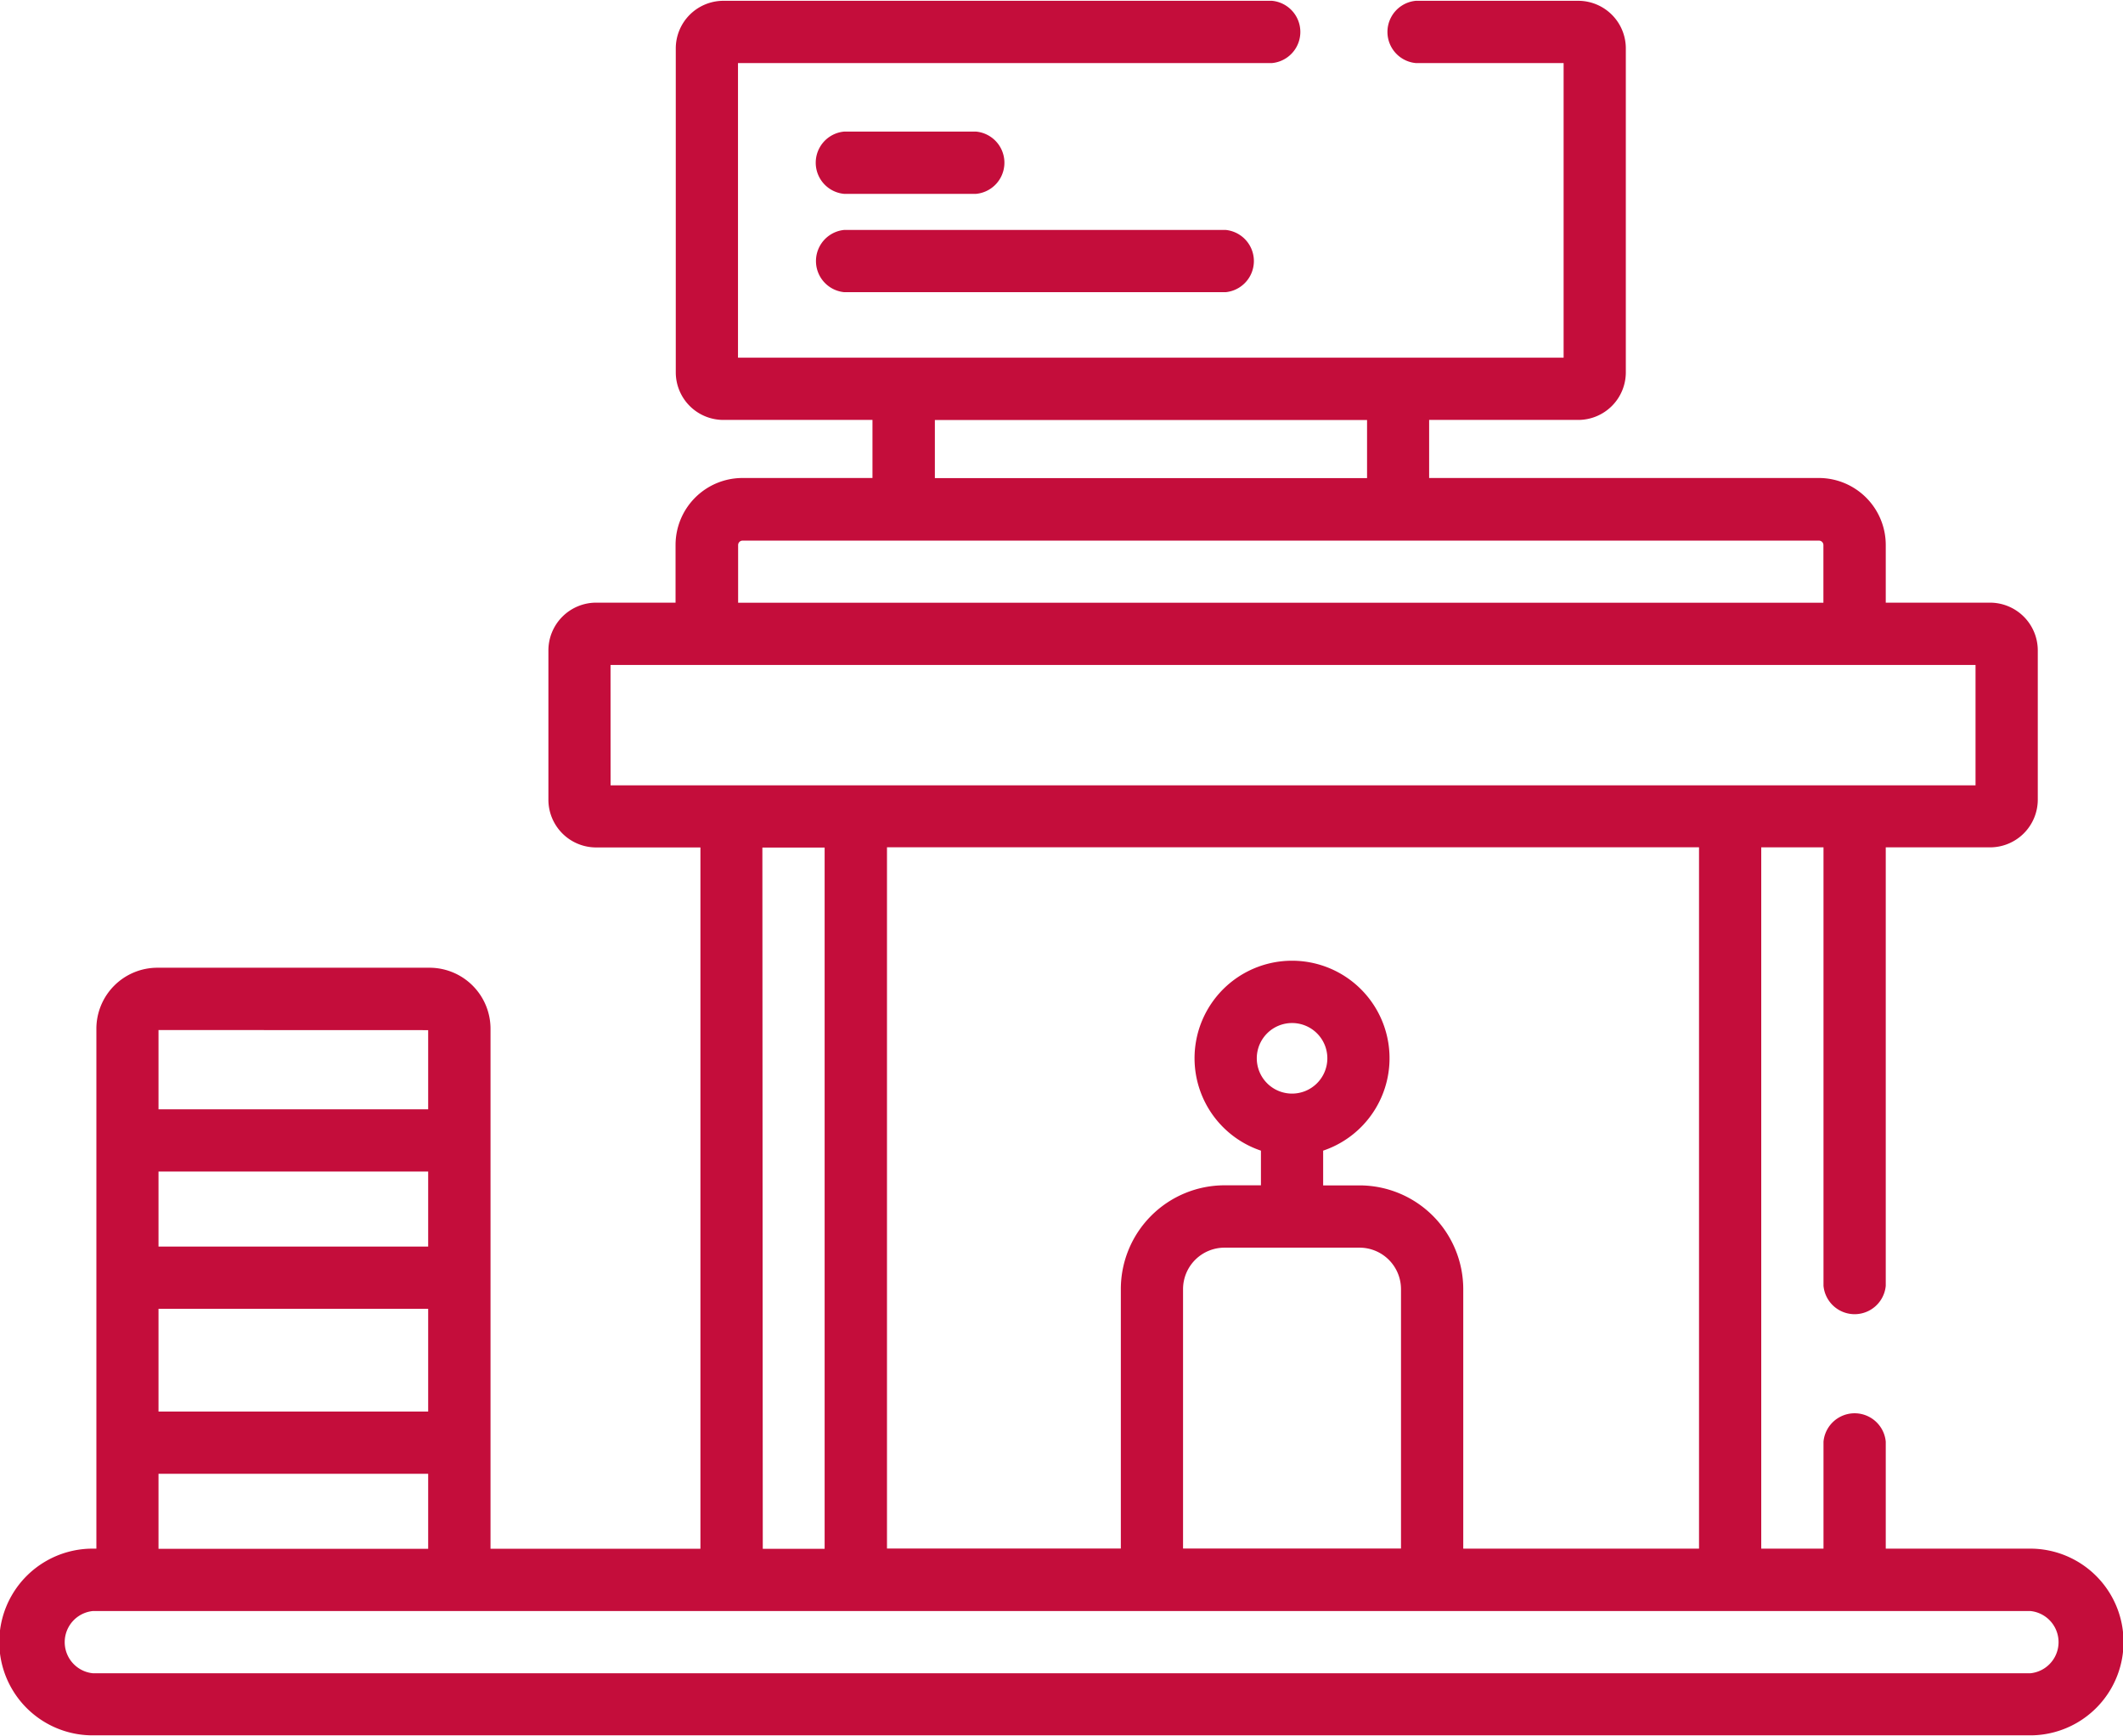 <?xml version="1.0" encoding="UTF-8"?>
<svg xmlns="http://www.w3.org/2000/svg" xmlns:xlink="http://www.w3.org/1999/xlink" id="Group_25" data-name="Group 25" width="47.535" height="38.87" viewBox="0 0 47.535 38.87">
  <defs>
    <clipPath id="clip-path">
      <rect id="Rectangle_24" data-name="Rectangle 24" width="47.535" height="38.87" fill="none"></rect>
    </clipPath>
  </defs>
  <g id="Group_24" data-name="Group 24">
    <g id="Group_23" data-name="Group 23" clip-path="url(#clip-path)">
      <path id="Path_1" data-name="Path 1" d="M2524.179,659.21h-3.235v-2.395a.7.7,0,0,0-1.394,0v2.395h-1.394v-15.7h1.394v9.816a.7.7,0,0,0,1.394,0V643.51h2.336a1.069,1.069,0,0,0,1.068-1.068V639.1a1.07,1.07,0,0,0-1.068-1.068h-2.336v-1.291a1.5,1.5,0,0,0-1.5-1.5h-8.724v-1.3h3.34a1.066,1.066,0,0,0,1.064-1.066v-7.251a1.066,1.066,0,0,0-1.064-1.066h-3.638a.7.7,0,0,0,0,1.394h3.309v6.595h-18.486v-6.595h11.956a.7.7,0,0,0,0-1.394h-12.285a1.067,1.067,0,0,0-1.064,1.066v7.251a1.066,1.066,0,0,0,1.064,1.066h3.34v1.3h-2.909a1.5,1.5,0,0,0-1.5,1.5v1.291h-1.788A1.07,1.07,0,0,0,2491,639.1v3.344a1.069,1.069,0,0,0,1.069,1.068h2.335v15.7h-4.7V647.57a1.367,1.367,0,0,0-1.366-1.365h-6.094a1.367,1.367,0,0,0-1.365,1.365v11.64h-.084a2.09,2.09,0,0,0,0,4.18h43.383a2.09,2.09,0,0,0,0-4.18Zm-7.416,0h-5.279V653.4a2.324,2.324,0,0,0-2.322-2.322h-.815V650.3a2.183,2.183,0,1,0-1.393,0v.776h-.815a2.324,2.324,0,0,0-2.322,2.322v5.81h-5.236v-15.7h18.182Zm-9.112-10.187a.79.79,0,1,1,.79-.789.791.791,0,0,1-.79.789Zm1.511,3.449a.929.929,0,0,1,.928.928v5.807h-4.88V653.4a.929.929,0,0,1,.928-.928Zm-9.509-18.529h9.677v1.3h-9.677Zm-4.405,2.8a.1.1,0,0,1,.1-.1h24.1a.1.1,0,0,1,.1.1v1.291h-24.3Zm-2.857,2.684h30.563v2.694h-30.562Zm3.4,4.087h1.394v15.7H2495.8Zm-13.521,10.327h6.038v2.3h-6.038Zm0-3.073h6.038v1.68h-6.038Zm6.038-3.166v1.773h-6.038V647.6Zm-6.038,9.932h6.038v1.68h-6.038ZM2524.179,662H2480.8a.7.7,0,0,1,0-1.393h43.383a.7.7,0,0,1,0,1.393Zm0,0" transform="translate(-2478.721 -624.54)" fill="#c40d3b"></path>
    </g>
  </g>
  <path id="Path_2" data-name="Path 2" d="M2518.063,632.165h2.954a.7.7,0,0,0,0-1.394h-2.954a.7.7,0,0,0,0,1.394Zm0,0" transform="translate(-2499.163 -627.825)" fill="#c40d3b"></path>
  <path id="Path_3" data-name="Path 3" d="M2518.063,636.839h8.545a.7.7,0,0,0,0-1.393h-8.545a.7.7,0,0,0,0,1.393Zm0,0" transform="translate(-2499.163 -630.298)" fill="#c40d3b"></path>
</svg>
